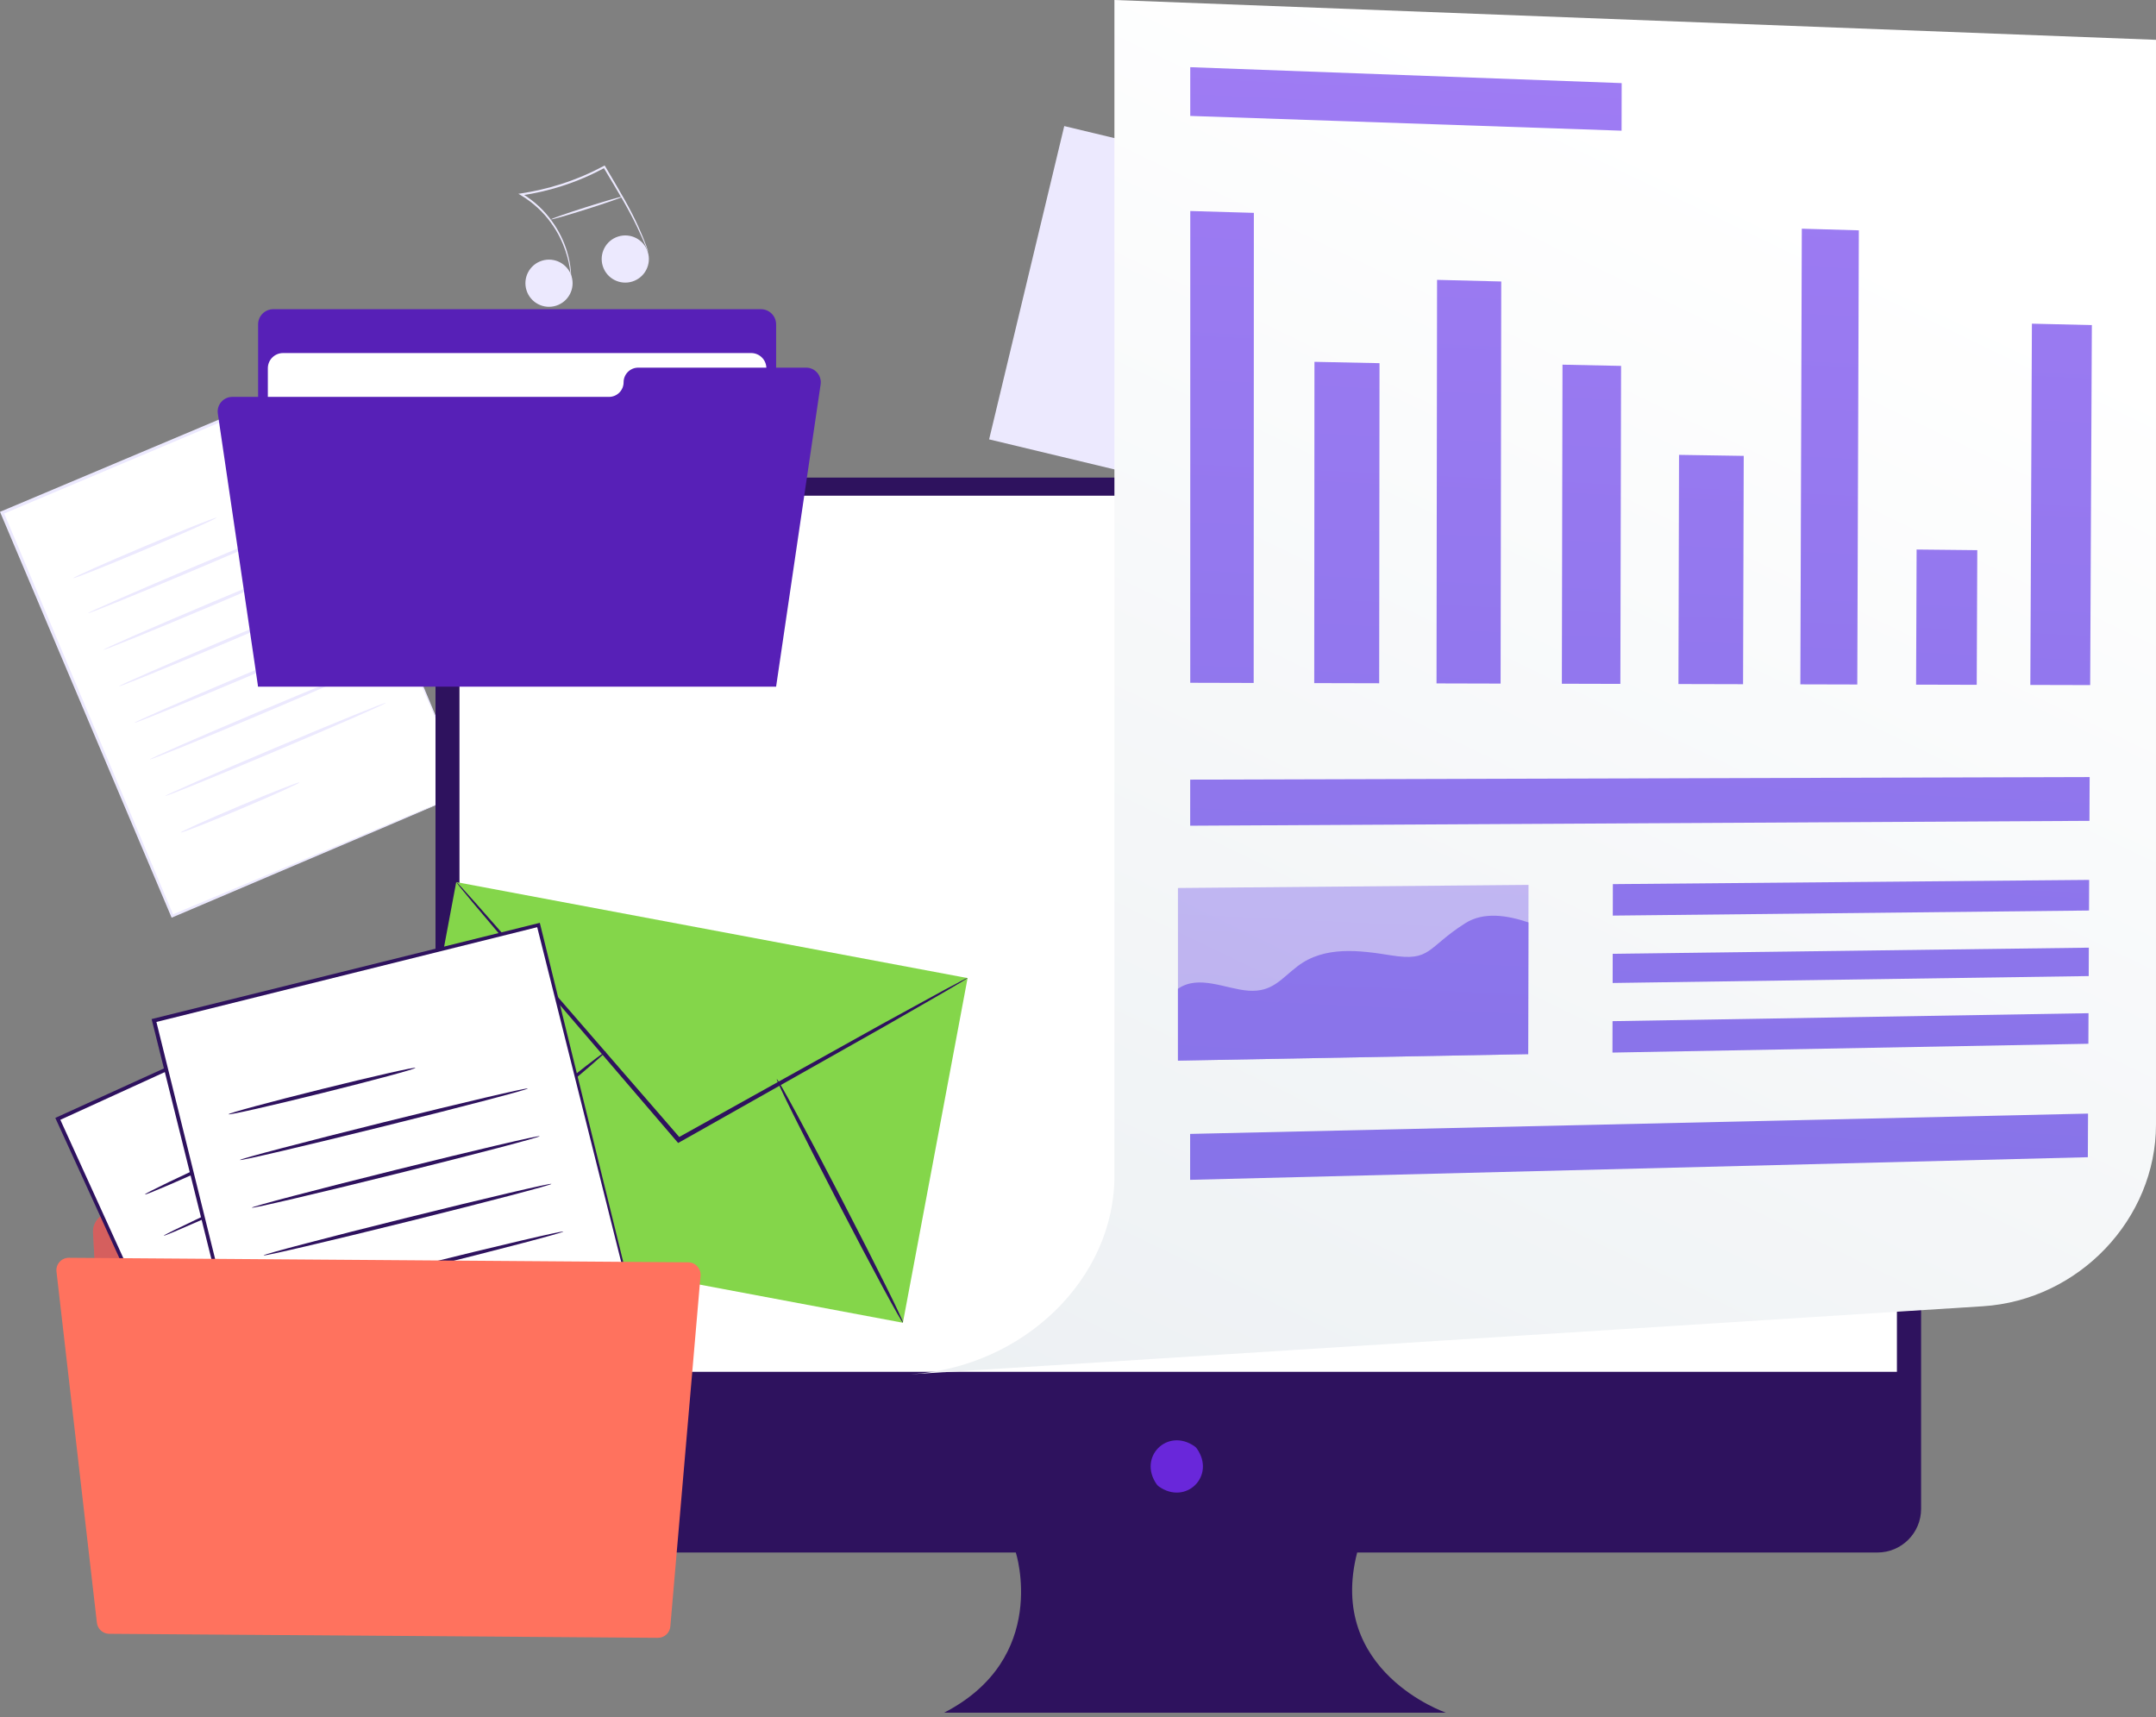 <svg width="280" height="223" viewBox="0 0 280 223" fill="none" xmlns="http://www.w3.org/2000/svg">
<rect x="0" y="0" width="280" height="223" fill="#808080" stroke="none"/>
<path d="M38.55 50.428L0.273 66.585L22.383 118.963L60.66 102.806L38.55 50.428Z" fill="white"/>
<path d="M60.657 102.806C60.657 102.806 60.612 102.718 60.538 102.552C60.46 102.374 60.353 102.131 60.215 101.816C59.931 101.155 59.519 100.2 58.986 98.962C57.917 96.46 56.363 92.822 54.399 88.223C50.486 79.013 44.94 65.955 38.375 50.502L38.621 50.601C27.097 55.472 14.083 60.972 0.357 66.774L0.353 66.776L0.464 66.504C8.708 86.074 16.342 104.192 22.537 118.897L22.316 118.807C33.907 113.953 43.467 109.951 50.144 107.156C53.482 105.767 56.099 104.679 57.895 103.931C58.782 103.566 59.465 103.285 59.941 103.088C60.406 102.898 60.657 102.806 60.657 102.806C60.657 102.806 60.438 102.912 59.988 103.108C59.522 103.31 58.855 103.598 57.987 103.974C56.206 104.736 53.612 105.847 50.304 107.264C43.621 110.108 34.05 114.18 22.447 119.118L22.291 119.184L22.225 119.028C16.01 104.331 8.353 86.224 0.081 66.665L0 66.474L0.191 66.394L0.195 66.392C13.926 60.604 26.945 55.115 38.474 50.256L38.647 50.183L38.72 50.356C45.233 65.885 50.737 79.007 54.619 88.262C56.537 92.861 58.054 96.499 59.098 99.001C59.607 100.232 59.999 101.181 60.271 101.839C60.397 102.15 60.494 102.389 60.565 102.565C60.631 102.726 60.662 102.808 60.657 102.806Z" fill="#ECE9FE"/>
<path d="M28.125 67.231C28.169 67.337 24.041 69.18 18.905 71.348C13.768 73.516 9.569 75.188 9.524 75.082C9.48 74.977 13.606 73.134 18.744 70.965C23.88 68.798 28.08 67.126 28.125 67.231Z" fill="#ECE9FE"/>
<path d="M40.106 67.536C40.15 67.641 33.77 70.435 25.857 73.775C17.941 77.117 11.49 79.739 11.445 79.634C11.401 79.528 17.78 76.735 25.696 73.394C33.609 70.053 40.061 67.43 40.106 67.536Z" fill="#ECE9FE"/>
<path d="M42.106 72.284C42.15 72.39 35.77 75.183 27.857 78.524C19.941 81.865 13.49 84.487 13.445 84.382C13.401 84.276 19.78 81.483 27.696 78.142C35.609 74.801 42.061 72.178 42.106 72.284Z" fill="#ECE9FE"/>
<path d="M44.11 77.032C44.155 77.138 37.774 79.931 29.861 83.272C21.945 86.613 15.494 89.236 15.449 89.13C15.405 89.024 21.784 86.231 29.7 82.89C37.613 79.549 44.066 76.927 44.11 77.032Z" fill="#ECE9FE"/>
<path d="M46.11 81.78C46.155 81.886 39.775 84.68 31.861 88.02C23.945 91.361 17.494 93.984 17.449 93.878C17.405 93.772 23.784 90.979 31.7 87.638C39.614 84.298 46.066 81.675 46.11 81.78Z" fill="#ECE9FE"/>
<path d="M48.122 86.528C48.166 86.634 41.786 89.428 33.873 92.768C25.957 96.109 19.506 98.732 19.461 98.626C19.417 98.521 25.796 95.728 33.711 92.386C41.625 89.046 48.077 86.423 48.122 86.528Z" fill="#ECE9FE"/>
<path d="M50.126 91.276C50.17 91.382 43.79 94.176 35.876 97.516C27.961 100.858 21.509 103.48 21.465 103.374C21.421 103.269 27.8 100.476 35.715 97.134C43.628 93.794 50.081 91.171 50.126 91.276Z" fill="#ECE9FE"/>
<path d="M38.879 101.62C38.923 101.725 35.511 103.267 31.257 105.062C27.002 106.858 23.518 108.228 23.473 108.122C23.429 108.017 26.841 106.476 31.095 104.68C35.349 102.885 38.834 101.514 38.879 101.62Z" fill="#ECE9FE"/>
<path d="M138.215 16.374L128.457 57.062L179.351 69.267L189.108 28.579L138.215 16.374Z" fill="#ECE9FE"/>
<path d="M139.357 19.357L130.828 54.922L178.146 66.269L186.675 30.704L139.357 19.357Z" fill="#ECE9FE"/>
<path d="M130.832 54.919L152.661 36.775L159.582 53.062L168.299 47.333L178.151 66.267L130.832 54.919Z" fill="#ECE9FE"/>
<path d="M167.89 37.564C167.397 39.622 165.329 40.89 163.271 40.396C161.213 39.903 159.945 37.835 160.439 35.777C160.932 33.719 163 32.451 165.058 32.945C167.116 33.439 168.384 35.506 167.89 37.564Z" fill="#ECE9FE"/>
<path d="M74.22 35.856C74.731 37.468 73.839 39.191 72.226 39.702C70.613 40.214 68.891 39.321 68.379 37.708C67.867 36.095 68.76 34.373 70.373 33.861C71.986 33.35 73.708 34.243 74.22 35.856Z" fill="#ECE9FE"/>
<path d="M84.126 32.714C84.638 34.326 83.745 36.049 82.132 36.56C80.519 37.072 78.797 36.179 78.285 34.566C77.773 32.953 78.666 31.231 80.279 30.72C81.892 30.208 83.614 31.101 84.126 32.714Z" fill="#ECE9FE"/>
<path d="M84.188 32.718C84.181 32.721 84.145 32.648 84.082 32.504C84.013 32.338 83.925 32.129 83.816 31.87C83.581 31.319 83.241 30.513 82.765 29.52C82.29 28.526 81.677 27.349 80.924 26.044C80.175 24.737 79.295 23.297 78.368 21.733L78.543 21.782C76.879 22.69 74.972 23.527 72.914 24.182C71.137 24.749 69.372 25.137 67.728 25.376L67.776 25.129C69.442 26.132 70.759 27.423 71.692 28.74C72.644 30.05 73.231 31.372 73.59 32.498C73.948 33.627 74.089 34.564 74.141 35.206C74.174 35.527 74.166 35.777 74.173 35.944C74.176 36.112 74.173 36.199 74.165 36.199C74.145 36.2 74.125 35.851 74.052 35.216C73.972 34.582 73.807 33.658 73.431 32.55C73.054 31.446 72.457 30.153 71.508 28.874C70.578 27.588 69.275 26.332 67.641 25.359L67.32 25.168L67.689 25.113C69.32 24.869 71.068 24.48 72.83 23.917C74.87 23.268 76.763 22.444 78.418 21.552L78.53 21.491L78.594 21.6C79.513 23.167 80.38 24.615 81.117 25.934C81.858 27.251 82.456 28.444 82.912 29.451C83.369 30.457 83.687 31.276 83.897 31.838C83.99 32.103 84.065 32.317 84.125 32.488C84.173 32.637 84.195 32.715 84.188 32.718Z" fill="#ECE9FE"/>
<path d="M80.857 25.541C80.88 25.614 78.819 26.333 76.254 27.147C73.688 27.961 71.59 28.562 71.567 28.489C71.544 28.416 73.604 27.697 76.17 26.883C78.735 26.069 80.834 25.468 80.857 25.541Z" fill="#ECE9FE"/>
<path d="M243.824 62.026H62.227C59.096 62.026 56.559 64.564 56.559 67.695V195.961C56.559 199.091 59.096 201.629 62.227 201.629H131.924C131.924 201.629 136.357 215.339 122.613 222.432H187.783C187.783 222.432 172.266 217.112 176.256 201.629H243.825C246.955 201.629 249.493 199.091 249.493 195.961V67.695C249.492 64.564 246.954 62.026 243.824 62.026Z" fill="#2E125E"/>
<path d="M155.443 188.14C157.913 191.67 154.047 195.536 150.515 193.067C150.399 192.985 150.293 192.879 150.212 192.763C147.749 189.233 151.61 185.372 155.139 187.836C155.256 187.917 155.362 188.023 155.443 188.14Z" fill="#6927DA"/>
<path d="M246.353 178.164H59.672V69.549C59.672 66.692 61.988 64.377 64.845 64.377H241.179C244.036 64.377 246.352 66.693 246.352 69.549L246.353 178.164Z" fill="white"/>
<path d="M59.251 114.56L50.848 159.323L117.258 171.79L125.661 127.027L59.251 114.56Z" fill="#84D64A"/>
<path d="M125.665 127.008C125.675 127.026 125.423 127.19 124.934 127.488C124.391 127.809 123.676 128.232 122.781 128.761C120.839 129.877 118.128 131.435 114.799 133.349C107.976 137.202 98.636 142.478 88.29 148.32L88.072 148.443L87.907 148.252C87.782 148.107 87.647 147.95 87.511 147.792C79.687 138.663 72.608 130.403 67.431 124.363C64.916 121.384 62.867 118.956 61.399 117.217C60.727 116.401 60.19 115.749 59.783 115.254C59.419 114.8 59.235 114.556 59.251 114.542C59.267 114.528 59.482 114.745 59.877 115.173C60.305 115.648 60.872 116.276 61.58 117.06C63.083 118.768 65.183 121.153 67.76 124.079C72.971 130.088 80.099 138.308 87.975 147.39C88.111 147.548 88.247 147.705 88.372 147.851L87.99 147.784C98.371 142.004 107.742 136.785 114.588 132.972C117.957 131.129 120.7 129.629 122.665 128.553C123.583 128.066 124.317 127.676 124.874 127.38C125.383 127.118 125.655 126.99 125.665 127.008Z" fill="#2E125E"/>
<path d="M50.849 159.308C50.742 159.176 56.888 153.977 64.574 147.697C72.264 141.415 78.582 136.429 78.69 136.561C78.797 136.692 72.652 141.89 64.963 148.173C57.276 154.453 50.956 159.438 50.849 159.308Z" fill="#2E125E"/>
<path d="M100.88 140.144C101.03 140.066 104.822 147.084 109.347 155.816C113.874 164.552 117.421 171.694 117.271 171.772C117.121 171.85 113.33 164.834 108.803 156.099C104.277 147.366 100.729 140.222 100.88 140.144Z" fill="#2E125E"/>
<path d="M12.082 160.098L14.103 197.289C14.175 198.614 15.265 199.654 16.593 199.664L83.515 200.154C84.902 200.164 86.035 199.048 86.044 197.662L86.257 168.713C86.267 167.32 85.141 166.185 83.748 166.183L42.59 166.147C41.925 166.146 41.287 165.882 40.817 165.412L33.715 158.313C33.249 157.847 32.618 157.584 31.959 157.578L14.608 157.451C13.16 157.441 12.003 158.653 12.082 160.098Z" fill="#FF725E"/>
<g opacity="0.2">
<path d="M12.082 160.098L14.103 197.289C14.175 198.614 15.265 199.654 16.593 199.664L83.515 200.154C84.902 200.164 86.035 199.048 86.044 197.662L86.257 168.713C86.267 167.32 85.141 166.185 83.748 166.183L42.59 166.147C41.925 166.146 41.287 165.882 40.817 165.412L33.715 158.313C33.249 157.847 32.618 157.584 31.959 157.578L14.608 157.451C13.16 157.441 12.003 158.653 12.082 160.098Z" fill="#2E125E"/>
</g>
<path d="M52.586 124.745L7.508 145.312L35.652 206.997L80.73 186.43L52.586 124.745Z" fill="white"/>
<path d="M80.731 186.429C80.731 186.429 80.674 186.326 80.58 186.131C80.481 185.921 80.346 185.635 80.17 185.263C79.808 184.485 79.285 183.361 78.608 181.903C77.248 178.956 75.271 174.673 72.772 169.257C67.794 158.413 60.736 143.035 52.384 124.837L52.68 124.948C39.109 131.148 23.783 138.149 7.618 145.533L7.613 145.536L7.735 145.208C18.232 168.256 27.949 189.593 35.837 206.911L35.57 206.811C49.222 200.631 60.482 195.533 68.346 191.973C72.277 190.203 75.359 188.816 77.475 187.864C78.52 187.397 79.324 187.039 79.885 186.789C80.434 186.548 80.731 186.429 80.731 186.429C80.731 186.429 80.473 186.562 79.944 186.812C79.396 187.068 78.609 187.435 77.588 187.912C75.491 188.882 72.437 190.294 68.542 192.095C60.671 195.714 49.402 200.895 35.738 207.177L35.555 207.261L35.471 207.078C27.56 189.77 17.814 168.446 7.287 145.413L7.184 145.188L7.409 145.085L7.414 145.083C23.585 137.713 38.918 130.727 52.495 124.54L52.699 124.447L52.792 124.651C61.087 142.941 68.096 158.396 73.038 169.296C75.482 174.713 77.414 178.998 78.744 181.945C79.393 183.395 79.893 184.513 80.239 185.287C80.4 185.654 80.525 185.936 80.615 186.143C80.697 186.334 80.737 186.431 80.731 186.429Z" fill="#2E125E"/>
<path d="M40.73 145.131C40.787 145.255 35.929 147.594 29.881 150.353C23.831 153.114 18.881 155.25 18.825 155.125C18.768 155.001 23.625 152.663 29.675 149.903C35.723 147.144 40.673 145.007 40.73 145.131Z" fill="#2E125E"/>
<path d="M55.019 145.085C55.076 145.209 47.565 148.758 38.246 153.009C28.923 157.262 21.323 160.609 21.266 160.485C21.209 160.361 28.718 156.813 38.04 152.56C47.36 148.308 54.962 144.961 55.019 145.085Z" fill="#2E125E"/>
<path d="M57.574 150.677C57.63 150.802 50.12 154.35 40.8 158.602C31.478 162.855 23.877 166.201 23.821 166.076C23.764 165.952 31.273 162.405 40.595 158.152C49.914 153.9 57.517 150.553 57.574 150.677Z" fill="#2E125E"/>
<path d="M60.124 156.269C60.181 156.393 52.671 159.941 43.351 164.194C34.029 168.447 26.428 171.793 26.371 171.669C26.315 171.545 33.824 167.997 43.146 163.744C52.465 159.491 60.068 156.145 60.124 156.269Z" fill="#2E125E"/>
<path d="M62.683 161.861C62.74 161.985 55.229 165.533 45.91 169.785C36.587 174.038 28.987 177.385 28.93 177.261C28.873 177.136 36.382 173.589 45.704 169.335C55.024 165.083 62.626 161.737 62.683 161.861Z" fill="#2E125E"/>
<path d="M65.23 167.452C65.287 167.577 57.776 171.125 48.457 175.377C39.134 179.63 31.534 182.977 31.477 182.852C31.42 182.728 38.929 179.18 48.251 174.927C57.571 170.676 65.174 167.328 65.23 167.452Z" fill="#2E125E"/>
<path d="M67.781 173.045C67.837 173.169 60.327 176.717 51.008 180.969C41.685 185.222 34.084 188.569 34.028 188.444C33.971 188.32 41.48 184.773 50.802 180.519C60.122 176.267 67.724 172.92 67.781 173.045Z" fill="#2E125E"/>
<path d="M54.721 185.758C54.778 185.882 50.762 187.836 45.753 190.121C40.743 192.408 36.636 194.16 36.579 194.036C36.522 193.911 40.537 191.958 45.548 189.672C50.557 187.387 54.664 185.634 54.721 185.758Z" fill="#2E125E"/>
<path d="M69.934 120.126L20 132.531L36.975 200.861L86.909 188.456L69.934 120.126Z" fill="white"/>
<path d="M86.909 188.466C86.909 188.466 86.871 188.35 86.813 188.133C86.751 187.901 86.668 187.582 86.56 187.169C86.338 186.306 86.019 185.059 85.605 183.441C84.779 180.175 83.578 175.425 82.058 169.42C79.044 157.401 74.77 140.359 69.711 120.191L69.993 120.361C54.958 124.104 37.979 128.329 20.071 132.786L20.065 132.787L20.252 132.476C26.575 158.004 32.428 181.637 37.179 200.818L36.925 200.666C52.039 196.958 64.505 193.901 73.211 191.765C77.561 190.708 80.972 189.88 83.313 189.311C84.469 189.034 85.358 188.821 85.978 188.673C86.584 188.531 86.909 188.466 86.909 188.466C86.909 188.466 86.62 188.553 86.032 188.707C85.424 188.864 84.551 189.089 83.417 189.381C81.092 189.971 77.706 190.831 73.386 191.928C64.662 194.122 52.171 197.263 37.025 201.071L36.822 201.122L36.772 200.918C31.995 181.743 26.11 158.117 19.753 132.599L19.691 132.35L19.941 132.289L19.946 132.287C37.859 127.847 54.842 123.637 69.88 119.909L70.107 119.853L70.162 120.079C75.144 140.33 79.353 157.443 82.322 169.511C83.784 175.507 84.94 180.249 85.735 183.511C86.121 185.115 86.419 186.351 86.624 187.208C86.719 187.613 86.792 187.924 86.845 188.153C86.893 188.364 86.914 188.469 86.909 188.466Z" fill="#2E125E"/>
<path d="M53.95 138.687C53.984 138.825 48.579 140.285 41.879 141.949C35.177 143.614 29.718 144.852 29.684 144.714C29.649 144.577 35.053 143.116 41.755 141.451C48.456 139.787 53.916 138.549 53.95 138.687Z" fill="#2E125E"/>
<path d="M68.55 141.365C68.584 141.502 60.241 143.693 49.918 146.257C39.591 148.822 31.195 150.79 31.16 150.652C31.126 150.514 39.468 148.324 49.794 145.758C60.117 143.195 68.516 141.227 68.55 141.365Z" fill="#2E125E"/>
<path d="M70.089 147.559C70.123 147.696 61.78 149.887 51.457 152.451C41.13 155.016 32.733 156.984 32.699 156.846C32.665 156.708 41.007 154.518 51.333 151.952C61.656 149.389 70.055 147.421 70.089 147.559Z" fill="#2E125E"/>
<path d="M71.62 153.753C71.654 153.891 63.312 156.081 52.988 158.646C42.661 161.211 34.264 163.178 34.231 163.04C34.196 162.903 42.538 160.712 52.865 158.147C63.187 155.583 71.586 153.616 71.62 153.753Z" fill="#2E125E"/>
<path d="M73.155 159.947C73.19 160.085 64.847 162.276 54.523 164.84C44.197 167.405 35.8 169.372 35.766 169.234C35.731 169.097 44.073 166.906 54.4 164.341C64.723 161.777 73.121 159.81 73.155 159.947Z" fill="#2E125E"/>
<path d="M74.71 166.142C74.744 166.279 66.401 168.471 56.078 171.034C45.751 173.6 37.354 175.567 37.32 175.429C37.286 175.291 45.628 173.101 55.954 170.536C66.277 167.972 74.676 166.004 74.71 166.142Z" fill="#2E125E"/>
<path d="M76.245 172.336C76.279 172.473 67.937 174.664 57.613 177.228C47.286 179.793 38.89 181.761 38.856 181.623C38.821 181.485 47.163 179.295 57.49 176.73C67.812 174.166 76.211 172.198 76.245 172.336Z" fill="#2E125E"/>
<path d="M60.481 182.826C60.515 182.963 56.044 184.192 50.494 185.571C44.944 186.949 40.417 187.955 40.383 187.817C40.349 187.68 44.82 186.451 50.37 185.072C55.919 183.694 60.447 182.688 60.481 182.826Z" fill="#2E125E"/>
<path d="M7.335 165.151L12.584 210.756C12.677 211.567 13.36 212.18 14.176 212.187L85.436 212.709C86.279 212.715 86.985 212.072 87.057 211.232L90.978 165.694C91.059 164.756 90.323 163.948 89.382 163.941L8.95 163.351C7.981 163.344 7.224 164.187 7.335 165.151Z" fill="#FF725E"/>
<path d="M279.999 146.047C279.999 158.294 270.005 168.855 257.503 169.649L118.246 178.486C132.971 177.552 144.729 166.04 144.729 152.761V-6.10352e-05L279.999 5.172L279.999 146.047Z" fill="url(#paint0_linear_438_4250)"/>
<path d="M162.816 88.697L154.578 88.675L154.582 27.406L162.839 27.645L162.816 88.697Z" fill="url(#paint1_linear_438_4250)"/>
<path d="M179.115 88.738L170.68 88.717L170.709 46.992L179.158 47.166L179.115 88.738Z" fill="url(#paint2_linear_438_4250)"/>
<path d="M194.883 88.779L186.562 88.757L186.632 36.346L194.969 36.558L194.883 88.779Z" fill="url(#paint3_linear_438_4250)"/>
<path d="M210.437 88.819L202.84 88.799L202.921 47.362L210.53 47.52L210.437 88.819Z" fill="url(#paint4_linear_438_4250)"/>
<path d="M226.373 88.859L217.98 88.838L218.057 59.075L226.459 59.207L226.373 88.859Z" fill="url(#paint5_linear_438_4250)"/>
<path d="M241.205 88.897L233.812 88.878L234.001 29.701L241.41 29.915L241.205 88.897Z" fill="url(#paint6_linear_438_4250)"/>
<path d="M256.719 88.937L248.844 88.917L248.91 71.369L256.791 71.451L256.719 88.937Z" fill="url(#paint7_linear_438_4250)"/>
<path d="M271.451 88.975L263.68 88.955L263.884 42.036L271.669 42.221L271.451 88.975Z" fill="url(#paint8_linear_438_4250)"/>
<path d="M271.357 106.605L154.57 107.238L154.571 101.253L271.383 100.921L271.357 106.605Z" fill="url(#paint9_linear_438_4250)"/>
<path d="M271.148 150.291L154.562 153.228L154.563 147.265L271.174 144.626L271.148 150.291Z" fill="url(#paint10_linear_438_4250)"/>
<path d="M210.594 16.972L154.578 15.056L154.578 8.726L210.608 10.795L210.594 16.972Z" fill="url(#paint11_linear_438_4250)"/>
<path opacity="0.5" d="M198.509 114.923L198.469 136.905L152.98 137.747V115.328L198.509 114.923Z" fill="url(#paint12_linear_438_4250)"/>
<path d="M152.98 128.419V137.747L198.469 136.905L198.5 119.796C195.747 118.871 192.694 118.376 190.288 119.904C185.256 123.104 185.879 124.914 180.648 124.073C176.561 123.414 172.016 122.816 168.521 125.479C166.358 127.128 165.242 128.879 162.132 128.661C159.208 128.456 155.681 126.528 152.98 128.419Z" fill="url(#paint13_linear_438_4250)"/>
<path d="M271.302 118.251L209.453 118.912L209.462 114.825L271.321 114.275L271.302 118.251Z" fill="url(#paint14_linear_438_4250)"/>
<path d="M271.262 126.765L209.434 127.664L209.442 123.872L271.279 123.076L271.262 126.765Z" fill="url(#paint15_linear_438_4250)"/>
<path d="M271.218 135.557L209.41 136.702L209.419 132.621L271.236 131.587L271.218 135.557Z" fill="url(#paint16_linear_438_4250)"/>
<path d="M98.821 40.156H35.493C34.403 40.156 33.52 41.039 33.52 42.129V89.165H100.794V42.129C100.794 41.04 99.91 40.156 98.821 40.156Z" fill="#5720B7"/>
<path d="M97.554 45.852H36.759C35.668 45.852 34.785 46.735 34.785 47.825V88.242H99.528V47.825C99.528 46.736 98.644 45.852 97.554 45.852Z" fill="white"/>
<path d="M106.575 49.924L100.794 89.169H33.514L28.29 53.722C28.121 52.576 29.01 51.546 30.169 51.546H79.088C80.137 51.546 80.987 50.696 80.987 49.647C80.987 48.598 81.837 47.748 82.886 47.748H104.697C105.855 47.748 106.743 48.777 106.575 49.924Z" fill="#5720B7"/>
<defs>
<linearGradient id="paint0_linear_438_4250" x1="235.717" y1="27.352" x2="147.171" y2="210.554" gradientUnits="userSpaceOnUse">
<stop stop-color="white"/>
<stop offset="0.996" stop-color="#EBEFF2"/>
</linearGradient>
<linearGradient id="paint1_linear_438_4250" x1="164.56" y1="-64.539" x2="142.957" y2="387.311" gradientUnits="userSpaceOnUse">
<stop stop-color="#AA80F9"/>
<stop offset="0.996" stop-color="#6165D7"/>
</linearGradient>
<linearGradient id="paint2_linear_438_4250" x1="181.204" y1="-63.743" x2="159.601" y2="388.106" gradientUnits="userSpaceOnUse">
<stop stop-color="#AA80F9"/>
<stop offset="0.996" stop-color="#6165D7"/>
</linearGradient>
<linearGradient id="paint3_linear_438_4250" x1="196.76" y1="-62.999" x2="175.158" y2="388.85" gradientUnits="userSpaceOnUse">
<stop stop-color="#AA80F9"/>
<stop offset="0.996" stop-color="#6165D7"/>
</linearGradient>
<linearGradient id="paint4_linear_438_4250" x1="212.909" y1="-62.227" x2="191.307" y2="389.624" gradientUnits="userSpaceOnUse">
<stop stop-color="#AA80F9"/>
<stop offset="0.996" stop-color="#6165D7"/>
</linearGradient>
<linearGradient id="paint5_linear_438_4250" x1="228.69" y1="-61.473" x2="207.088" y2="390.378" gradientUnits="userSpaceOnUse">
<stop stop-color="#AA80F9"/>
<stop offset="0.996" stop-color="#6165D7"/>
</linearGradient>
<linearGradient id="paint6_linear_438_4250" x1="243.343" y1="-60.772" x2="221.741" y2="391.078" gradientUnits="userSpaceOnUse">
<stop stop-color="#AA80F9"/>
<stop offset="0.996" stop-color="#6165D7"/>
</linearGradient>
<linearGradient id="paint7_linear_438_4250" x1="259.515" y1="-59.999" x2="237.912" y2="391.85" gradientUnits="userSpaceOnUse">
<stop stop-color="#AA80F9"/>
<stop offset="0.996" stop-color="#6165D7"/>
</linearGradient>
<linearGradient id="paint8_linear_438_4250" x1="273.636" y1="-59.324" x2="252.033" y2="392.526" gradientUnits="userSpaceOnUse">
<stop stop-color="#AA80F9"/>
<stop offset="0.996" stop-color="#6165D7"/>
</linearGradient>
<linearGradient id="paint9_linear_438_4250" x1="220.889" y1="-61.846" x2="199.287" y2="390.006" gradientUnits="userSpaceOnUse">
<stop stop-color="#AA80F9"/>
<stop offset="0.996" stop-color="#6165D7"/>
</linearGradient>
<linearGradient id="paint10_linear_438_4250" x1="222.921" y1="-61.749" x2="201.318" y2="390.103" gradientUnits="userSpaceOnUse">
<stop stop-color="#AA80F9"/>
<stop offset="0.996" stop-color="#6165D7"/>
</linearGradient>
<linearGradient id="paint11_linear_438_4250" x1="186.237" y1="-63.503" x2="164.634" y2="388.349" gradientUnits="userSpaceOnUse">
<stop stop-color="#AA80F9"/>
<stop offset="0.996" stop-color="#6165D7"/>
</linearGradient>
<linearGradient id="paint12_linear_438_4250" x1="184.794" y1="-63.571" x2="163.191" y2="388.278" gradientUnits="userSpaceOnUse">
<stop stop-color="#AA80F9"/>
<stop offset="0.996" stop-color="#6165D7"/>
</linearGradient>
<linearGradient id="paint13_linear_438_4250" x1="185.106" y1="-63.556" x2="163.503" y2="388.294" gradientUnits="userSpaceOnUse">
<stop stop-color="#AA80F9"/>
<stop offset="0.996" stop-color="#6165D7"/>
</linearGradient>
<linearGradient id="paint14_linear_438_4250" x1="248.847" y1="-60.51" x2="227.244" y2="391.343" gradientUnits="userSpaceOnUse">
<stop stop-color="#AA80F9"/>
<stop offset="0.996" stop-color="#6165D7"/>
</linearGradient>
<linearGradient id="paint15_linear_438_4250" x1="249.236" y1="-60.492" x2="227.633" y2="391.361" gradientUnits="userSpaceOnUse">
<stop stop-color="#AA80F9"/>
<stop offset="0.996" stop-color="#6165D7"/>
</linearGradient>
<linearGradient id="paint16_linear_438_4250" x1="249.62" y1="-60.473" x2="228.018" y2="391.379" gradientUnits="userSpaceOnUse">
<stop stop-color="#AA80F9"/>
<stop offset="0.996" stop-color="#6165D7"/>
</linearGradient>
</defs>
</svg>

